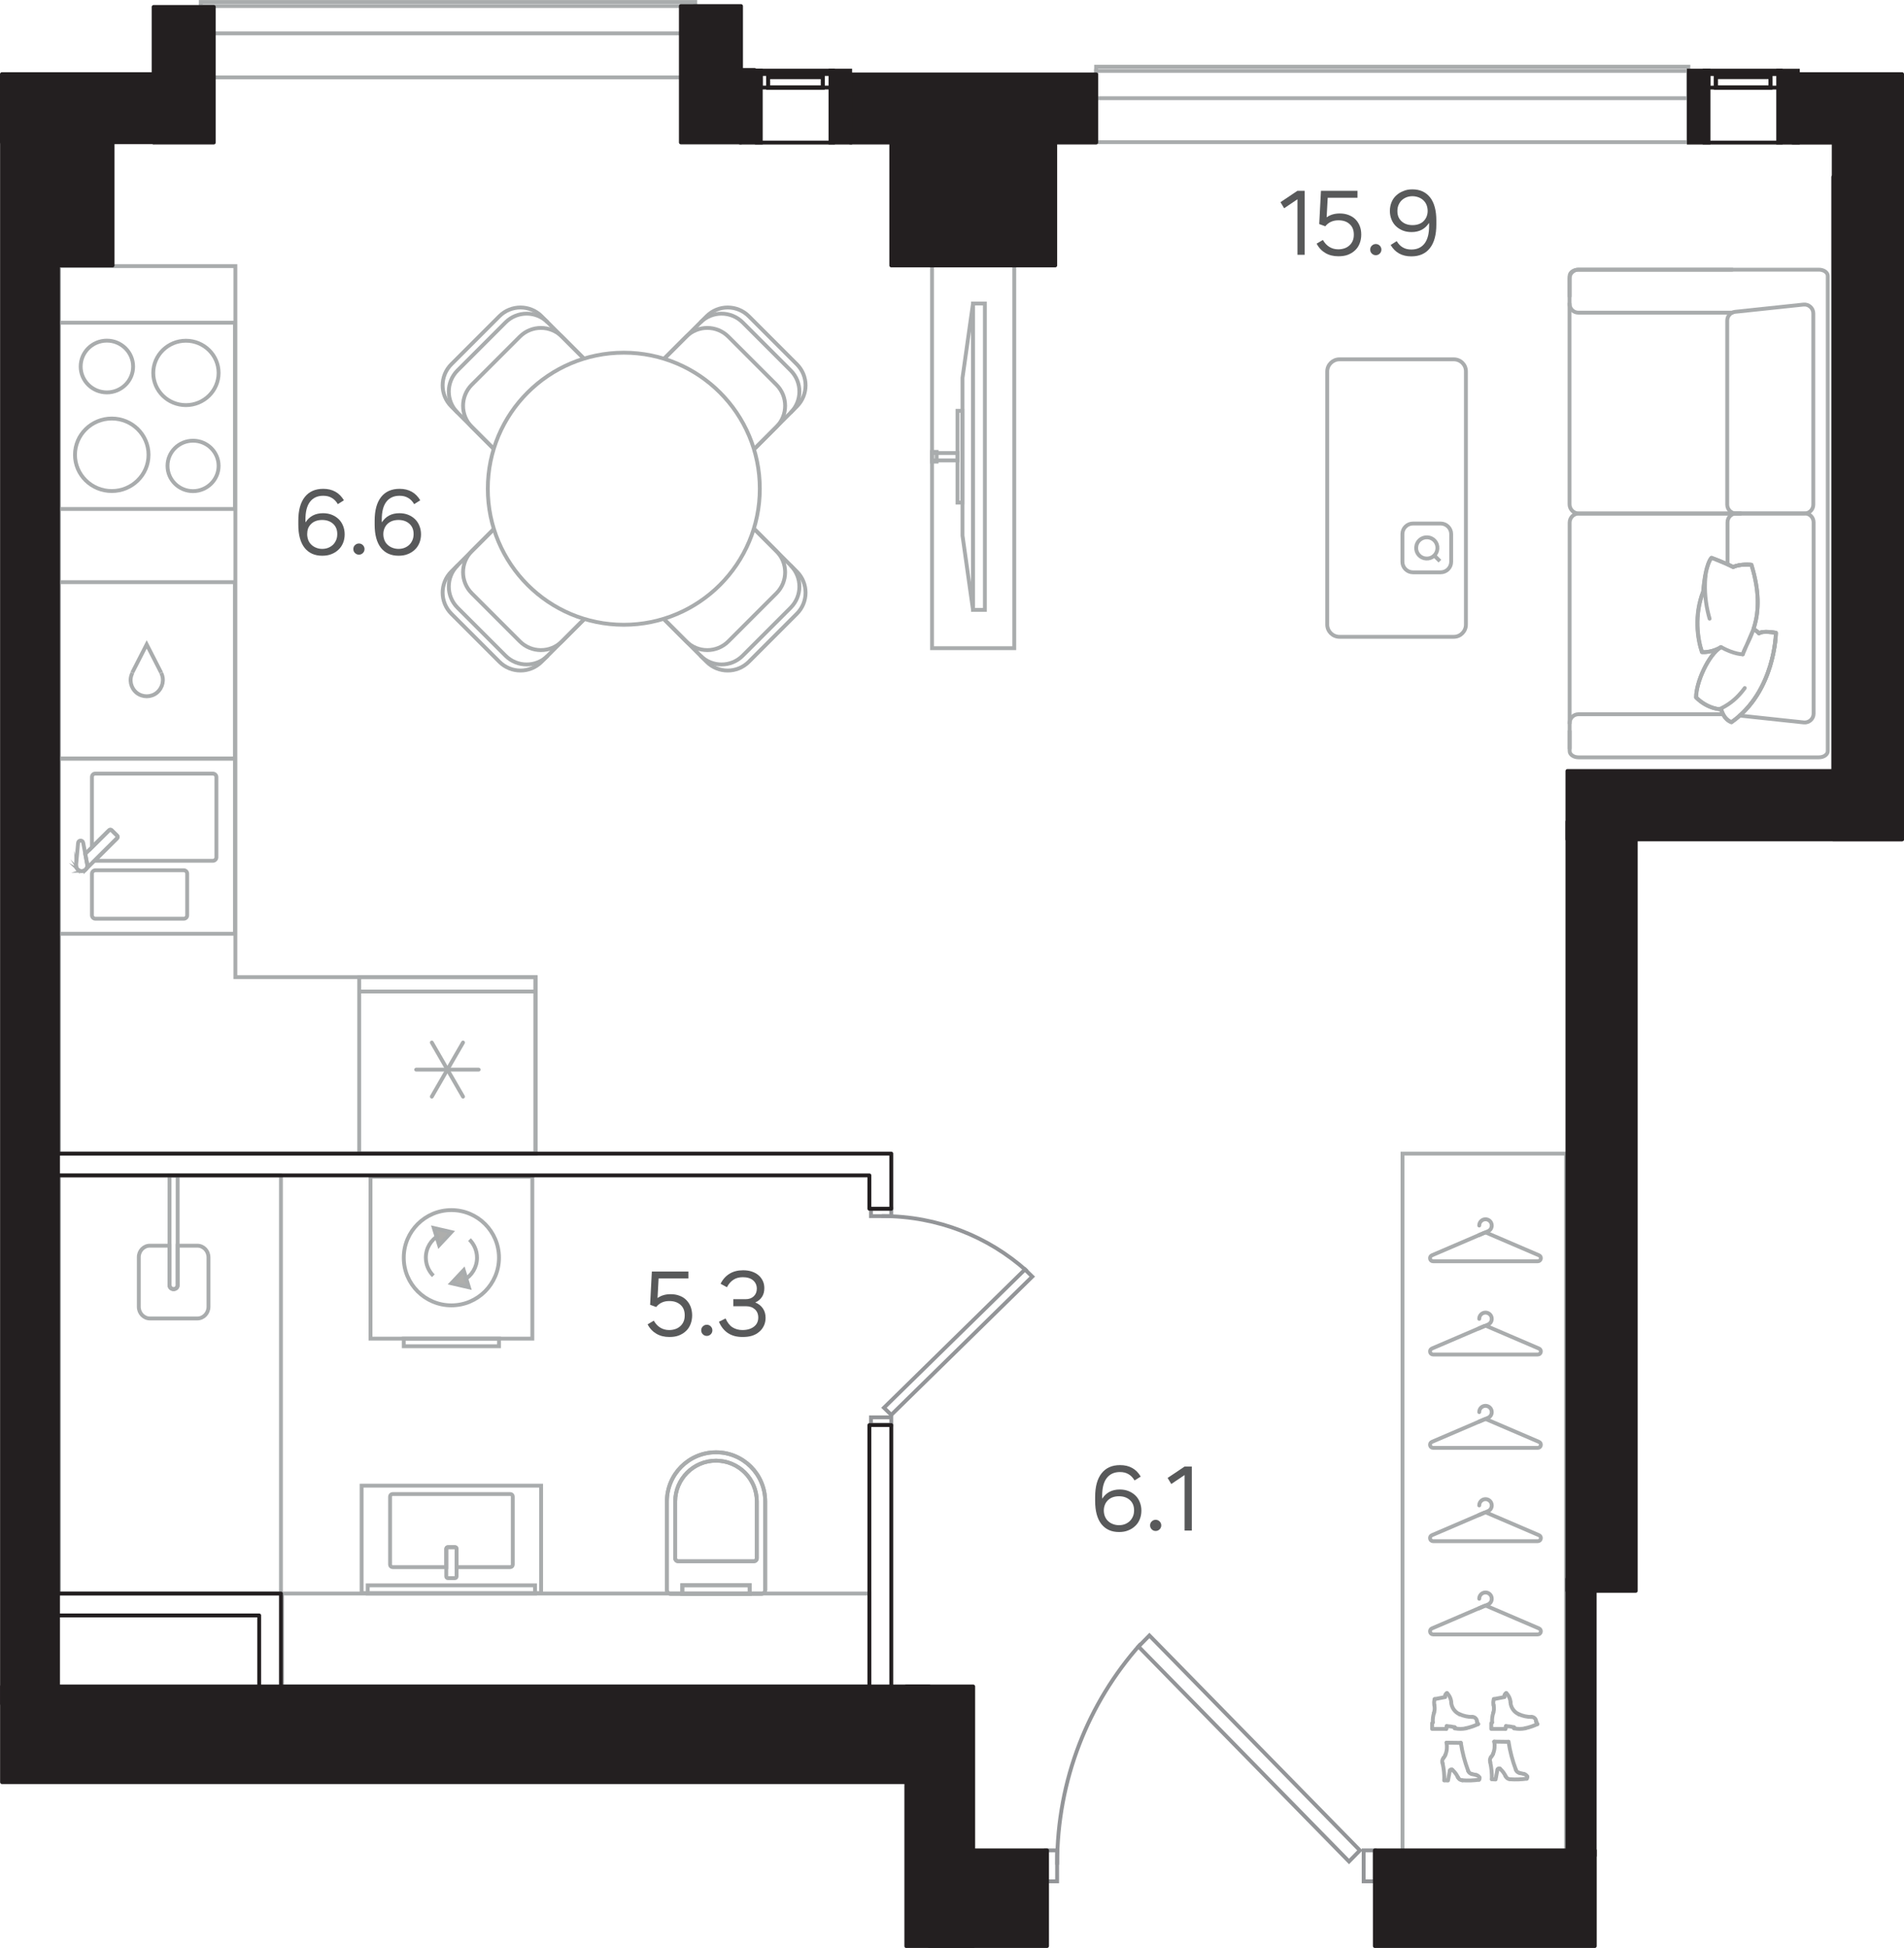 <?xml version="1.0" encoding="utf-8"?>
<!-- Generator: Adobe Illustrator 28.6.0, SVG Export Plug-In . SVG Version: 9.03 Build 54939)  -->
<svg version="1.1" xmlns="http://www.w3.org/2000/svg" xmlns:xlink="http://www.w3.org/1999/xlink" x="0px" y="0px"
	 viewBox="0 0 197.54 202.04" style="enable-background:new 0 0 197.54 202.04;" xml:space="preserve">
<g id="type-color" style="display:none;">
	<path style="display:inline;fill:#ECEBD4;" d="M50.52,165H90.2v-43.08H6.02V165h2.27v-8.22h0.57V165h40.48H50.52z M30.71,174.92
		H90.2v-8.5H28.69v8.5H30.71z"/>
	<polygon style="display:inline;fill:#ECEBD4;" points="100.97,191.92 139.38,191.92 139.38,162.16 140.51,162.16 140.51,191.92 
		162.62,191.92 162.62,119.65 92.47,119.65 92.47,145.15 111.74,145.15 111.74,146.29 92.47,146.29 92.47,160.74 95.87,160.74 
		95.87,174.92 100.97,174.92 100.97,185.9 	"/>
	<path style="display:inline;fill:#ECEBD4;" d="M75.22,33.19L75.22,33.19l0-0.14L75.22,33.19z M155.54,119.65h7.08V79.97h27.63
		V15.13h-80.78v12.4H92.47v-12.4H70.29V8.04H55.62v111.6h86.83H155.54z"/>
	<path style="display:inline;fill:#ECEBD4;" d="M48.5,33.19L48.5,33.19L48.5,33.19L48.5,33.19z M48.5,70.85L48.5,70.85L48.5,70.85
		L48.5,70.85z M6.02,119.65h49.6V8.04H22.53v7.09H11.69v12.4H6.02v76.78V119.65z"/>
	<rect x="94.03" y="132.63" style="display:inline;fill:#ECEBD4;" width="64.85" height="59"/>
	<rect x="6.02" y="103.33" style="display:inline;fill:#ECEBD4;" width="109.04" height="71.52"/>
</g>
<g id="bath">
	<g id="XMLID_00000121243081674233369860000003590198664814410375_">
		<g>
			<path style="fill:none;stroke:#A9ACAD;stroke-width:0.4;stroke-miterlimit:10;" d="M18.43,133.35v-11.43h-0.84v11.43
				c0,0.2,0.19,0.36,0.42,0.36C18.24,133.71,18.43,133.55,18.43,133.35z"/>
			
				<polygon style="fill:none;stroke:#A9ACAD;stroke-width:0.4;stroke-linecap:round;stroke-linejoin:round;stroke-miterlimit:10;" points="
				29.15,145.66 29.15,165.28 6.12,165.28 6.12,121.91 29.15,121.91 29.15,135.64 			"/>
			<path style="fill:none;stroke:#A9ACAD;stroke-width:0.4;stroke-miterlimit:10;" d="M15.55,129.2h2.04v4.07
				c0,0.24,0.19,0.44,0.42,0.44c0.23,0,0.42-0.2,0.42-0.44v-4.07h2.04c0.64,0,1.16,0.54,1.16,1.21v5.13c0,0.67-0.52,1.21-1.16,1.21
				h-4.91c-0.64,0-1.16-0.54-1.16-1.21l0-5.13C14.39,129.74,14.91,129.2,15.55,129.2z"/>
		</g>
	</g>
	<g>
		<g>
			<g>
				
					<rect x="38.15" y="164.43" style="fill:none;stroke:#A9ACAD;stroke-width:0.4;stroke-miterlimit:10;" width="17.36" height="0.85"/>
				<path style="fill:none;stroke:#A9ACAD;stroke-width:0.4;stroke-miterlimit:10;" d="M52.94,162.54h-5.57v-1.9
					c0-0.09-0.07-0.17-0.17-0.17h-0.73c-0.09,0-0.17,0.08-0.17,0.17v1.9h-5.57c-0.14,0-0.26-0.12-0.26-0.26v-7.06
					c0-0.14,0.12-0.26,0.26-0.26h12.21c0.14,0,0.26,0.11,0.26,0.26v7.06C53.2,162.42,53.08,162.54,52.94,162.54z"/>
				<path style="fill:none;stroke:#A9ACAD;stroke-width:0.4;stroke-miterlimit:10;" d="M47.2,160.47h-0.73
					c-0.09,0-0.17,0.08-0.17,0.17v2.87c0,0.1,0.08,0.17,0.17,0.17h0.73c0.1,0,0.17-0.08,0.17-0.17v-2.87
					C47.37,160.54,47.3,160.47,47.2,160.47z"/>
			</g>
		</g>
		<g>
			<g>
				
					<rect x="37.52" y="154.09" style="fill:none;stroke:#A9ACAD;stroke-width:0.4;stroke-miterlimit:10;" width="18.62" height="11.14"/>
			</g>
		</g>
	</g>
	<g>
		<g>
			<path style="fill:none;stroke:#A9ACAD;stroke-width:0.4;stroke-miterlimit:10;" d="M74.29,150.63L74.29,150.63
				c2.82,0,5.1,2.28,5.1,5.1v9.19c0,0.21-0.17,0.38-0.38,0.38l-9.44,0c-0.21,0-0.38-0.17-0.38-0.38l0-9.19
				C69.19,152.91,71.47,150.63,74.29,150.63"/>
			<path style="fill:none;stroke:#A9ACAD;stroke-width:0.4;stroke-miterlimit:10;" d="M74.29,151.5L74.29,151.5
				c2.34,0,4.23,1.89,4.23,4.23v5.89c0,0.18-0.14,0.31-0.32,0.31l-7.83,0c-0.18,0-0.32-0.14-0.32-0.31v-5.89
				C70.06,153.39,71.95,151.5,74.29,151.5"/>
			
				<rect x="70.79" y="164.42" style="fill:none;stroke:#A9ACAD;stroke-width:0.4;stroke-miterlimit:10;" width="6.99" height="0.89"/>
			<path style="fill:none;stroke:#A9ACAD;stroke-width:0.4;stroke-miterlimit:10;" d="M74.29,150.63L74.29,150.63
				c2.82,0,5.1,2.28,5.1,5.1v9.19c0,0.21-0.17,0.38-0.38,0.38l-9.44,0c-0.21,0-0.38-0.17-0.38-0.38l0-9.19
				C69.19,152.91,71.47,150.63,74.29,150.63z"/>
			<path style="fill:none;stroke:#A9ACAD;stroke-width:0.4;stroke-miterlimit:10;" d="M74.29,151.5L74.29,151.5
				c2.34,0,4.23,1.89,4.23,4.23v5.89c0,0.18-0.14,0.31-0.32,0.31l-7.83,0c-0.18,0-0.32-0.14-0.32-0.31v-5.89
				C70.06,153.39,71.95,151.5,74.29,151.5z"/>
			
				<rect x="70.79" y="164.42" style="fill:none;stroke:#A9ACAD;stroke-width:0.4;stroke-miterlimit:10;" width="6.99" height="0.89"/>
		</g>
	</g>
	<g>
		<g>
			
				<rect x="38.44" y="122.05" style="fill:none;stroke:#A9ACAD;stroke-width:0.4;stroke-miterlimit:10;" width="16.79" height="16.79"/>
			<g>
				<polygon style="fill:#AEAEAC;stroke:#A9ACAD;stroke-width:0.4;stroke-miterlimit:10;" points="48.65,133.52 46.83,133.1 
					48.11,131.74 				"/>
				<polygon style="fill:#AEAEAC;stroke:#A9ACAD;stroke-width:0.4;stroke-miterlimit:10;" points="45.01,127.37 46.83,127.79 
					45.56,129.15 				"/>
				<path style="fill:none;stroke:#A9ACAD;stroke-width:0.4;stroke-miterlimit:10;" d="M51.77,130.45c0-2.73-2.21-4.94-4.94-4.94
					c-2.72,0-4.94,2.21-4.94,4.94c0,2.73,2.21,4.94,4.94,4.94C49.56,135.39,51.77,133.17,51.77,130.45z"/>
				<path style="fill:none;stroke:#A9ACAD;stroke-width:0.4;stroke-miterlimit:10;" d="M48.14,132.76c0.81-0.46,1.35-1.32,1.35-2.31
					c0-0.73-0.3-1.4-0.78-1.88"/>
				<path style="fill:none;stroke:#A9ACAD;stroke-width:0.4;stroke-miterlimit:10;" d="M45.53,128.13
					c-0.81,0.46-1.35,1.32-1.35,2.31c0,0.73,0.3,1.4,0.78,1.88"/>
			</g>
			
				<rect x="41.89" y="138.84" style="fill:none;stroke:#A9ACAD;stroke-width:0.4;stroke-miterlimit:10;" width="9.88" height="0.79"/>
		</g>
	</g>
	
		<rect x="29.26" y="165.28" style="fill:none;stroke:#A9ACAD;stroke-width:0.4;stroke-miterlimit:10;" width="60.94" height="9.64"/>
</g>
<g id="kitchen">
	<g>
		<g>
			
				<rect x="6.08" y="33.47" style="fill:none;stroke:#A9ACAD;stroke-width:0.4;stroke-miterlimit:10;" width="18.3" height="19.32"/>
			<g>
				<path style="fill:none;stroke:#A9ACAD;stroke-width:0.4;stroke-miterlimit:10;" d="M13.81,38.02c0-1.48-1.22-2.69-2.72-2.69
					c-1.5,0-2.72,1.2-2.72,2.69c0,1.48,1.22,2.68,2.72,2.68C12.59,40.7,13.81,39.5,13.81,38.02z"/>
				<path style="fill:none;stroke:#A9ACAD;stroke-width:0.4;stroke-miterlimit:10;" d="M15.41,47.17c0-2.08-1.71-3.76-3.81-3.76
					c-2.11,0-3.82,1.69-3.82,3.76c0,2.08,1.71,3.76,3.82,3.76C13.7,50.93,15.41,49.25,15.41,47.17z"/>
				<path style="fill:none;stroke:#A9ACAD;stroke-width:0.4;stroke-miterlimit:10;" d="M22.68,48.32c0-1.44-1.19-2.61-2.65-2.61
					c-1.47,0-2.65,1.17-2.65,2.61c0,1.45,1.19,2.62,2.65,2.62C21.49,50.93,22.68,49.76,22.68,48.32z"/>
				<path style="fill:none;stroke:#A9ACAD;stroke-width:0.4;stroke-miterlimit:10;" d="M22.68,38.68c0-1.85-1.52-3.34-3.39-3.34
					c-1.87,0-3.39,1.5-3.39,3.34c0,1.85,1.52,3.34,3.39,3.34C21.16,42.02,22.68,40.52,22.68,38.68z"/>
			</g>
		</g>
	</g>
	<g>
		<g>
			
				<rect x="6.08" y="78.68" style="fill:none;stroke:#A9ACAD;stroke-width:0.4;stroke-miterlimit:10;" width="18.3" height="18.17"/>
			<path style="fill:none;stroke:#A9ACAD;stroke-width:0.4;stroke-miterlimit:10;" d="M19.42,90.62v4.31c0,0.2-0.16,0.36-0.36,0.36
				H9.91c-0.2,0-0.37-0.16-0.37-0.36v-4.31c0-0.2,0.17-0.36,0.37-0.36h9.15C19.26,90.26,19.42,90.42,19.42,90.62z"/>
			<path style="fill:none;stroke:#A9ACAD;stroke-width:0.4;stroke-miterlimit:10;" d="M9.54,80.59v7.29l1.78-1.77
				c0.07-0.07,0.19-0.07,0.26,0l0.58,0.57c0.07,0.07,0.07,0.18,0,0.26l-2.32,2.31c0.03,0.01,0.05,0.03,0.07,0.03h12.17
				c0.2,0,0.37-0.16,0.37-0.36v-8.32c0-0.2-0.16-0.36-0.37-0.36H9.91C9.7,80.22,9.54,80.39,9.54,80.59z"/>
			<g>
				<path style="fill:none;stroke:#A9ACAD;stroke-width:0.4;stroke-miterlimit:10;" d="M7.89,89.75c0,0.01,0,0.02,0,0.03L7.89,89.75
					z"/>
				<path style="fill:none;stroke:#A9ACAD;stroke-width:0.4;stroke-miterlimit:10;" d="M8.38,90.34c0.04,0.01,0.07,0.02,0.11,0.02
					C8.45,90.35,8.41,90.34,8.38,90.34z"/>
				<path style="fill:none;stroke:#A9ACAD;stroke-width:0.4;stroke-miterlimit:10;" d="M7.94,90c-0.02-0.04-0.02-0.08-0.03-0.12
					C7.91,89.92,7.92,89.97,7.94,90z"/>
				<path style="fill:none;stroke:#A9ACAD;stroke-width:0.4;stroke-miterlimit:10;" d="M8.02,90.12c0.02,0.02,0.02,0.04,0.04,0.06
					c0,0,0.01,0,0.01,0.01C8.05,90.17,8.03,90.14,8.02,90.12z"/>
				<path style="fill:none;stroke:#A9ACAD;stroke-width:0.4;stroke-miterlimit:10;" d="M8.87,90.2c0.01-0.01,0.02-0.01,0.02-0.02
					l0.01-0.01C8.89,90.18,8.87,90.19,8.87,90.2z"/>
				<path style="fill:none;stroke:#A9ACAD;stroke-width:0.4;stroke-miterlimit:10;" d="M11.32,86.11l-2.48,2.46l0.22,1.17
					c0.01,0.16-0.05,0.3-0.15,0.41l3.24-3.22c0.07-0.07,0.07-0.19,0-0.26l-0.58-0.57C11.51,86.04,11.4,86.04,11.32,86.11z"/>
				<path style="fill:none;stroke:#A9ACAD;stroke-width:0.4;stroke-miterlimit:10;" d="M8.26,90.31c-0.02-0.01-0.04-0.03-0.06-0.04
					C8.22,90.29,8.24,90.3,8.26,90.31z"/>
				<path style="fill:none;stroke:#A9ACAD;stroke-width:0.4;stroke-miterlimit:10;" d="M8.7,90.3c-0.03,0.01-0.06,0.01-0.09,0.02
					C8.65,90.32,8.68,90.32,8.7,90.3z"/>
			</g>
			<path style="fill:none;stroke:#A9ACAD;stroke-width:0.4;stroke-miterlimit:10;" d="M8.1,87.43c0.03-0.31,0.47-0.33,0.53-0.02
				l0.44,2.33c0.02,0.33-0.24,0.6-0.56,0.61c-0.32,0.02-0.6-0.23-0.62-0.56L8.1,87.43z"/>
		</g>
	</g>
	<g>
		<g>
			
				<rect x="37.27" y="101.35" style="fill:none;stroke:#A9ACAD;stroke-width:0.4;stroke-miterlimit:10;" width="18.29" height="18.29"/>
			<line style="fill:none;stroke:#A9ACAD;stroke-width:0.4;stroke-miterlimit:10;" x1="55.56" y1="102.84" x2="37.27" y2="102.84"/>
			
				<line style="fill:none;stroke:#A9ACAD;stroke-width:0.4;stroke-linecap:round;stroke-linejoin:round;stroke-miterlimit:10;" x1="49.66" y1="110.94" x2="43.18" y2="110.94"/>
			
				<line style="fill:none;stroke:#A9ACAD;stroke-width:0.4;stroke-linecap:round;stroke-linejoin:round;stroke-miterlimit:10;" x1="48.04" y1="113.74" x2="44.8" y2="108.13"/>
			
				<line style="fill:none;stroke:#A9ACAD;stroke-width:0.4;stroke-linecap:round;stroke-linejoin:round;stroke-miterlimit:10;" x1="48.04" y1="108.13" x2="44.8" y2="113.74"/>
		</g>
	</g>
	<polygon style="fill:none;stroke:#A9ACAD;stroke-width:0.4;stroke-miterlimit:10;" points="55.56,119.65 55.56,101.35 
		24.42,101.35 24.42,27.6 6.12,27.6 6.12,101.35 6.12,105.64 6.12,119.65 	"/>
	<g id="XMLID_00000113316057794197397450000000094748122422141086_">
		<g>
			
				<rect x="6.08" y="60.38" style="fill:none;stroke:#A9ACAD;stroke-width:0.4;stroke-miterlimit:10;" width="18.29" height="18.3"/>
			<g>
				<path style="fill:none;stroke:#A9ACAD;stroke-width:0.4;stroke-miterlimit:10;" d="M16.72,69.79c0.36,0.7,0.16,1.55-0.45,2.06
					c-0.61,0.49-1.48,0.49-2.1,0c-0.61-0.51-0.8-1.36-0.43-2.06"/>
				<polyline style="fill:none;stroke:#A9ACAD;stroke-width:0.4;stroke-miterlimit:10;" points="16.72,69.77 15.22,66.84 
					13.72,69.77 				"/>
			</g>
		</g>
	</g>
</g>
<g id="furniture">
	<g>
		<g>
			<path style="fill:none;stroke:#A9ACAD;stroke-width:0.4;stroke-linecap:round;stroke-linejoin:round;stroke-miterlimit:10;" d="
				M162.85,30.73v-2.11c0-0.36,0.41-0.65,0.92-0.65h24.94c0.51,0,0.92,0.29,0.92,0.65l0,49.28c0,0.36-0.41,0.65-0.92,0.65h-24.94
				c-0.51,0-0.92-0.29-0.92-0.65v-2.06"/>
			<path style="fill:none;stroke:#A9ACAD;stroke-width:0.4;stroke-linecap:round;stroke-linejoin:round;stroke-miterlimit:10;" d="
				M162.84,31.51V52.3c0,0.53,0.43,0.96,0.96,0.96h16.78"/>
			<path style="fill:none;stroke:#A9ACAD;stroke-width:0.4;stroke-linecap:round;stroke-linejoin:round;stroke-miterlimit:10;" d="
				M162.85,75V54.21c0-0.53,0.43-0.95,0.96-0.95h16.78"/>
			<path style="fill:none;stroke:#A9ACAD;stroke-width:0.4;stroke-linecap:round;stroke-linejoin:round;stroke-miterlimit:10;" d="
				M179.72,32.43h-15.96c-0.51,0-0.92-0.41-0.92-0.92v-2.62c0-0.51,0.41-0.92,0.92-0.92h15.96"/>
			<path style="fill:none;stroke:#A9ACAD;stroke-width:0.4;stroke-linecap:round;stroke-linejoin:round;stroke-miterlimit:10;" d="
				M179.2,52.34V33.25c0-0.47,0.36-0.87,0.82-0.91l7.09-0.75c0.54-0.06,1.02,0.37,1.02,0.91v19.84c0,0.51-0.41,0.92-0.92,0.92h-7.09
				C179.61,53.26,179.2,52.84,179.2,52.34z"/>
			<path style="fill:none;stroke:#A9ACAD;stroke-width:0.4;stroke-linecap:round;stroke-linejoin:round;stroke-miterlimit:10;" d="
				M179.82,58.81c0.74-0.36,1.89-0.23,1.89-0.23c0.97,3.12,0.7,5.2,0.21,6.67c0,0,0.02,0.01,0.05,0.03
				c0.11,0.06,0.35,0.21,0.52,0.41c0.09-0.08,0.24-0.12,0.43-0.14c0.54-0.06,1.33,0.08,1.33,0.08s0,0.02,0,0.07
				c0,0.09-0.01,0.27-0.03,0.51c-0.1,1.11-0.49,3.61-1.94,5.9c-0.47,0.74-1.06,1.46-1.78,2.11l6.64,0.71
				c0.54,0.06,1.02-0.37,1.02-0.91V54.17c0-0.51-0.41-0.92-0.92-0.92h-7.09c-0.51,0-0.92,0.41-0.92,0.92v4.35
				C179.42,58.61,179.62,58.71,179.82,58.81z"/>
			<g>
				<g>
					
						<path style="fill:none;stroke:#A9ACAD;stroke-width:0.4;stroke-linecap:round;stroke-linejoin:round;stroke-miterlimit:10;" d="
						M179.82,58.81c0.74-0.36,1.89-0.23,1.89-0.23c1.75,5.65-0.53,7.91-0.9,9.29l1.11-2.61c0,0,0.35,0.17,0.57,0.44
						c0.36-0.32,1.75-0.06,1.75-0.06s-0.07,6.09-4.61,9.27c-0.86-0.33-1.06-1.33-1.06-1.33s-1.38,0-2.61-1.24
						c0-1.56,1.27-4.41,2.57-5.21c0,0-0.89,0.58-1.96,0.51c-0.46-1.35-0.83-3.83,0.13-6.29c0.25-3,0.86-3.49,0.86-3.49
						S178.8,58.3,179.82,58.81z"/>
					
						<path style="fill:none;stroke:#A9ACAD;stroke-width:0.4;stroke-linecap:round;stroke-linejoin:round;stroke-miterlimit:10;" d="
						M180.82,67.86c0,0-0.87,0.03-2.28-0.75"/>
					
						<path style="fill:none;stroke:#A9ACAD;stroke-width:0.4;stroke-linecap:round;stroke-linejoin:round;stroke-miterlimit:10;" d="
						M181.71,58.58c0,0-1.16-0.12-1.89,0.23c-1.02-0.51-2.24-0.96-2.24-0.96s-0.61,0.49-0.86,3.49c-0.96,2.46-0.59,4.95-0.13,6.29
						c1.07,0.07,1.96-0.51,1.96-0.51c-1.3,0.79-2.58,3.65-2.57,5.21c1.23,1.24,2.61,1.24,2.61,1.24s0.2,1,1.06,1.33
						c4.54-3.17,4.61-9.27,4.61-9.27s-1.39-0.26-1.75,0.06c-0.22-0.27-0.57-0.44-0.57-0.44"/>
				</g>
				<path style="fill:none;stroke:#A9ACAD;stroke-width:0.4;stroke-linecap:round;stroke-linejoin:round;stroke-miterlimit:10;" d="
					M177.37,64.17c-0.3-1.03-0.53-2.32-0.47-3.79c0.01-0.31,0.04-0.61,0.07-0.9"/>
				<path style="fill:none;stroke:#A9ACAD;stroke-width:0.4;stroke-linecap:round;stroke-linejoin:round;stroke-miterlimit:10;" d="
					M181.02,71.36c-0.49,0.67-1.15,1.38-2.06,1.9c-0.19,0.11-0.38,0.21-0.57,0.29"/>
			</g>
			<path style="fill:none;stroke:#A9ACAD;stroke-width:0.4;stroke-linecap:round;stroke-linejoin:round;stroke-miterlimit:10;" d="
				M178.77,74.08h-15c-0.51,0-0.92,0.41-0.92,0.92v2.62"/>
		</g>
	</g>
	<g>
		<g>
			<path style="fill:none;stroke:#A9ACAD;stroke-width:0.4;stroke-miterlimit:10;" d="M82.03,58.65c1.21,1.21,1.21,3.17,0,4.38
				l-4.98,4.98c-1.21,1.21-3.17,1.21-4.38,0"/>
			<path style="fill:none;stroke:#A9ACAD;stroke-width:0.4;stroke-miterlimit:10;" d="M68.94,64.27l2.25,2.25
				c1.21,1.21,3.17,1.21,4.38,0l4.98-4.98c1.21-1.21,1.21-3.17,0-4.38l-2.25-2.25"/>
			<path style="fill:none;stroke:#A9ACAD;stroke-width:0.4;stroke-miterlimit:10;" d="M68.94,64.27l4.37,4.37
				c1.21,1.21,3.17,1.21,4.38,0l4.98-4.98c1.21-1.21,1.21-3.17,0-4.38l-4.37-4.37"/>
		</g>
		<g>
			<path style="fill:none;stroke:#A9ACAD;stroke-width:0.4;stroke-miterlimit:10;" d="M47.47,42.8c-1.21-1.21-1.21-3.17,0-4.38
				l4.98-4.98c1.21-1.21,3.17-1.21,4.38,0"/>
			<path style="fill:none;stroke:#A9ACAD;stroke-width:0.4;stroke-miterlimit:10;" d="M60.56,37.17l-2.25-2.25
				c-1.21-1.21-3.17-1.21-4.38,0l-4.98,4.98c-1.21,1.21-1.21,3.17,0,4.38l2.25,2.25"/>
			<path style="fill:none;stroke:#A9ACAD;stroke-width:0.4;stroke-miterlimit:10;" d="M60.56,37.17l-4.37-4.37
				c-1.21-1.21-3.17-1.21-4.38,0l-4.98,4.98c-1.21,1.21-1.21,3.17,0,4.38l4.37,4.37"/>
		</g>
		<g>
			<path style="fill:none;stroke:#A9ACAD;stroke-width:0.4;stroke-miterlimit:10;" d="M56.83,68.01c-1.21,1.21-3.17,1.21-4.38,0
				l-4.98-4.98c-1.21-1.21-1.21-3.17,0-4.38"/>
			<path style="fill:none;stroke:#A9ACAD;stroke-width:0.4;stroke-miterlimit:10;" d="M51.2,54.91l-2.25,2.25
				c-1.21,1.21-1.21,3.17,0,4.38l4.98,4.98c1.21,1.21,3.17,1.21,4.38,0l2.25-2.25"/>
			<path style="fill:none;stroke:#A9ACAD;stroke-width:0.4;stroke-miterlimit:10;" d="M51.2,54.91l-4.37,4.37
				c-1.21,1.21-1.21,3.17,0,4.38l4.98,4.98c1.21,1.21,3.17,1.21,4.38,0l4.37-4.37"/>
		</g>
		<g>
			<path style="fill:none;stroke:#A9ACAD;stroke-width:0.4;stroke-miterlimit:10;" d="M72.67,33.44c1.21-1.21,3.17-1.21,4.38,0
				l4.98,4.98c1.21,1.21,1.21,3.17,0,4.38"/>
			<path style="fill:none;stroke:#A9ACAD;stroke-width:0.4;stroke-miterlimit:10;" d="M78.3,46.53l2.25-2.25
				c1.21-1.21,1.21-3.17,0-4.38l-4.98-4.98c-1.21-1.21-3.17-1.21-4.38,0l-2.25,2.25"/>
			<path style="fill:none;stroke:#A9ACAD;stroke-width:0.4;stroke-miterlimit:10;" d="M78.3,46.53l4.37-4.37
				c1.21-1.21,1.21-3.17,0-4.38l-4.98-4.98c-1.21-1.21-3.17-1.21-4.38,0l-4.37,4.37"/>
		</g>
		<circle style="fill:none;stroke:#A9ACAD;stroke-width:0.4;stroke-miterlimit:10;" cx="64.72" cy="50.69" r="14.11"/>
	</g>
	<g>
		<g>
			<g>
				<g>
					
						<path style="fill:none;stroke:#A9ACAD;stroke-width:0.4;stroke-linecap:round;stroke-linejoin:round;stroke-miterlimit:10;" d="
						M151.26,184.34c-0.14-0.3-0.34-0.57-0.59-0.78"/>
					
						<path style="fill:none;stroke:#A9ACAD;stroke-width:0.4;stroke-linecap:round;stroke-linejoin:round;stroke-miterlimit:10;" d="
						M150.68,183.56c-0.04-0.04-0.1-0.05-0.16-0.03c-0.05,0.02-0.09,0.06-0.1,0.12"/>
					
						<polyline style="fill:none;stroke:#A9ACAD;stroke-width:0.4;stroke-linecap:round;stroke-linejoin:round;stroke-miterlimit:10;" points="
						149.84,184.65 150.23,184.67 150.42,183.65 					"/>
					
						<path style="fill:none;stroke:#A9ACAD;stroke-width:0.4;stroke-linecap:round;stroke-linejoin:round;stroke-miterlimit:10;" d="
						M149.84,184.65c0.02-0.59-0.04-1.18-0.17-1.76"/>
					
						<path style="fill:none;stroke:#A9ACAD;stroke-width:0.4;stroke-linecap:round;stroke-linejoin:round;stroke-miterlimit:10;" d="
						M149.77,182.32c-0.14,0.16-0.18,0.38-0.1,0.57"/>
					
						<path style="fill:none;stroke:#A9ACAD;stroke-width:0.4;stroke-linecap:round;stroke-linejoin:round;stroke-miterlimit:10;" d="
						M149.77,182.32c0.08-0.08,0.14-0.18,0.18-0.29"/>
					
						<path style="fill:none;stroke:#A9ACAD;stroke-width:0.4;stroke-linecap:round;stroke-linejoin:round;stroke-miterlimit:10;" d="
						M149.95,182.03c0.17-0.41,0.21-0.85,0.13-1.28"/>
					
						<line style="fill:none;stroke:#A9ACAD;stroke-width:0.4;stroke-linecap:round;stroke-linejoin:round;stroke-miterlimit:10;" x1="151.56" y1="180.77" x2="150.07" y2="180.75"/>
					
						<path style="fill:none;stroke:#A9ACAD;stroke-width:0.4;stroke-linecap:round;stroke-linejoin:round;stroke-miterlimit:10;" d="
						M151.56,180.76c0.15,0.99,0.41,1.97,0.76,2.9"/>
					
						<path style="fill:none;stroke:#A9ACAD;stroke-width:0.4;stroke-linecap:round;stroke-linejoin:round;stroke-miterlimit:10;" d="
						M152.32,183.67c0.06,0.17,0.21,0.29,0.38,0.33"/>
					
						<line style="fill:none;stroke:#A9ACAD;stroke-width:0.4;stroke-linecap:round;stroke-linejoin:round;stroke-miterlimit:10;" x1="153.14" y1="184.1" x2="152.7" y2="184"/>
					
						<path style="fill:none;stroke:#A9ACAD;stroke-width:0.4;stroke-linecap:round;stroke-linejoin:round;stroke-miterlimit:10;" d="
						M153.5,184.37c-0.07-0.14-0.2-0.24-0.35-0.27"/>
					
						<path style="fill:none;stroke:#A9ACAD;stroke-width:0.4;stroke-linecap:round;stroke-linejoin:round;stroke-miterlimit:10;" d="
						M153.45,184.59c0.05-0.06,0.07-0.15,0.05-0.23"/>
					
						<path style="fill:none;stroke:#A9ACAD;stroke-width:0.4;stroke-linecap:round;stroke-linejoin:round;stroke-miterlimit:10;" d="
						M151.72,184.65c0.58,0.04,1.16,0.02,1.73-0.06"/>
					
						<path style="fill:none;stroke:#A9ACAD;stroke-width:0.4;stroke-linecap:round;stroke-linejoin:round;stroke-miterlimit:10;" d="
						M151.26,184.34c0.08,0.18,0.26,0.3,0.46,0.31"/>
				</g>
				<g>
					
						<path style="fill:none;stroke:#A9ACAD;stroke-width:0.4;stroke-linecap:round;stroke-linejoin:round;stroke-miterlimit:10;" d="
						M156.21,184.23c-0.14-0.3-0.34-0.57-0.59-0.78"/>
					
						<path style="fill:none;stroke:#A9ACAD;stroke-width:0.4;stroke-linecap:round;stroke-linejoin:round;stroke-miterlimit:10;" d="
						M155.63,183.45c-0.04-0.04-0.1-0.05-0.16-0.03c-0.05,0.02-0.09,0.06-0.1,0.12"/>
					
						<polyline style="fill:none;stroke:#A9ACAD;stroke-width:0.4;stroke-linecap:round;stroke-linejoin:round;stroke-miterlimit:10;" points="
						154.79,184.54 155.17,184.56 155.36,183.54 					"/>
					
						<path style="fill:none;stroke:#A9ACAD;stroke-width:0.4;stroke-linecap:round;stroke-linejoin:round;stroke-miterlimit:10;" d="
						M154.78,184.54c0.02-0.59-0.04-1.18-0.17-1.76"/>
					
						<path style="fill:none;stroke:#A9ACAD;stroke-width:0.4;stroke-linecap:round;stroke-linejoin:round;stroke-miterlimit:10;" d="
						M154.72,182.2c-0.14,0.16-0.18,0.38-0.1,0.57"/>
					
						<path style="fill:none;stroke:#A9ACAD;stroke-width:0.4;stroke-linecap:round;stroke-linejoin:round;stroke-miterlimit:10;" d="
						M154.72,182.21c0.08-0.08,0.14-0.18,0.18-0.29"/>
					
						<path style="fill:none;stroke:#A9ACAD;stroke-width:0.4;stroke-linecap:round;stroke-linejoin:round;stroke-miterlimit:10;" d="
						M154.9,181.92c0.17-0.41,0.21-0.85,0.13-1.28"/>
					
						<line style="fill:none;stroke:#A9ACAD;stroke-width:0.4;stroke-linecap:round;stroke-linejoin:round;stroke-miterlimit:10;" x1="156.5" y1="180.66" x2="155.02" y2="180.64"/>
					
						<path style="fill:none;stroke:#A9ACAD;stroke-width:0.4;stroke-linecap:round;stroke-linejoin:round;stroke-miterlimit:10;" d="
						M156.51,180.65c0.15,0.99,0.41,1.97,0.76,2.9"/>
					
						<path style="fill:none;stroke:#A9ACAD;stroke-width:0.4;stroke-linecap:round;stroke-linejoin:round;stroke-miterlimit:10;" d="
						M157.27,183.56c0.06,0.17,0.21,0.29,0.38,0.33"/>
					
						<line style="fill:none;stroke:#A9ACAD;stroke-width:0.4;stroke-linecap:round;stroke-linejoin:round;stroke-miterlimit:10;" x1="158.09" y1="183.99" x2="157.65" y2="183.89"/>
					
						<path style="fill:none;stroke:#A9ACAD;stroke-width:0.4;stroke-linecap:round;stroke-linejoin:round;stroke-miterlimit:10;" d="
						M158.45,184.26c-0.07-0.14-0.2-0.24-0.35-0.27"/>
					
						<path style="fill:none;stroke:#A9ACAD;stroke-width:0.4;stroke-linecap:round;stroke-linejoin:round;stroke-miterlimit:10;" d="
						M158.4,184.48c0.05-0.06,0.07-0.15,0.05-0.23"/>
					
						<path style="fill:none;stroke:#A9ACAD;stroke-width:0.4;stroke-linecap:round;stroke-linejoin:round;stroke-miterlimit:10;" d="
						M156.67,184.54c0.58,0.04,1.16,0.02,1.73-0.06"/>
					
						<path style="fill:none;stroke:#A9ACAD;stroke-width:0.4;stroke-linecap:round;stroke-linejoin:round;stroke-miterlimit:10;" d="
						M156.21,184.23c0.08,0.18,0.26,0.3,0.46,0.31"/>
				</g>
			</g>
		</g>
		<g>
			<g>
				<g>
					
						<path style="fill:none;stroke:#A9ACAD;stroke-width:0.4;stroke-linecap:round;stroke-linejoin:round;stroke-miterlimit:10;" d="
						M150.94,179.26c0.38,0.08,0.78,0.08,1.16,0"/>
					
						<line style="fill:none;stroke:#A9ACAD;stroke-width:0.4;stroke-linecap:round;stroke-linejoin:round;stroke-miterlimit:10;" x1="150.93" y1="179.15" x2="150.93" y2="179.26"/>
					
						<path style="fill:none;stroke:#A9ACAD;stroke-width:0.4;stroke-linecap:round;stroke-linejoin:round;stroke-miterlimit:10;" d="
						M150.94,179.15c-0.28-0.07-0.56-0.11-0.84-0.12"/>
					
						<path style="fill:none;stroke:#A9ACAD;stroke-width:0.4;stroke-linecap:round;stroke-linejoin:round;stroke-miterlimit:10;" d="
						M150.09,179.03c-0.01,0.1-0.03,0.2-0.04,0.29"/>
					
						<polyline style="fill:none;stroke:#A9ACAD;stroke-width:0.4;stroke-linecap:round;stroke-linejoin:round;stroke-miterlimit:10;" points="
						148.65,178.66 148.58,178.73 148.58,179.32 150.05,179.32 					"/>
					
						<path style="fill:none;stroke:#A9ACAD;stroke-width:0.4;stroke-linecap:round;stroke-linejoin:round;stroke-miterlimit:10;" d="
						M148.78,177.64c-0.1,0.33-0.15,0.67-0.12,1.01"/>
					
						<path style="fill:none;stroke:#A9ACAD;stroke-width:0.4;stroke-linecap:round;stroke-linejoin:round;stroke-miterlimit:10;" d="
						M148.78,177.64c0.08-0.25,0.09-0.52,0.03-0.78"/>
					
						<path style="fill:none;stroke:#A9ACAD;stroke-width:0.4;stroke-linecap:round;stroke-linejoin:round;stroke-miterlimit:10;" d="
						M148.85,176.22c-0.07,0.21-0.08,0.43-0.03,0.64"/>
					
						<line style="fill:none;stroke:#A9ACAD;stroke-width:0.4;stroke-linecap:round;stroke-linejoin:round;stroke-miterlimit:10;" x1="149.93" y1="176.02" x2="148.84" y2="176.23"/>
					
						<path style="fill:none;stroke:#A9ACAD;stroke-width:0.4;stroke-linecap:round;stroke-linejoin:round;stroke-miterlimit:10;" d="
						M150.12,175.6c-0.15,0.08-0.23,0.25-0.19,0.41"/>
					
						<path style="fill:none;stroke:#A9ACAD;stroke-width:0.4;stroke-linecap:round;stroke-linejoin:round;stroke-miterlimit:10;" d="
						M150.57,176.56c-0.03-0.36-0.19-0.71-0.45-0.96"/>
					
						<path style="fill:none;stroke:#A9ACAD;stroke-width:0.4;stroke-linecap:round;stroke-linejoin:round;stroke-miterlimit:10;" d="
						M150.56,176.56c0.04,0.54,0.37,1.02,0.87,1.24"/>
					
						<path style="fill:none;stroke:#A9ACAD;stroke-width:0.4;stroke-linecap:round;stroke-linejoin:round;stroke-miterlimit:10;" d="
						M151.44,177.8c0.41,0.18,0.85,0.28,1.3,0.28"/>
					
						<path style="fill:none;stroke:#A9ACAD;stroke-width:0.4;stroke-linecap:round;stroke-linejoin:round;stroke-miterlimit:10;" d="
						M153.24,178.57c0-0.27-0.22-0.5-0.5-0.5"/>
					
						<line style="fill:none;stroke:#A9ACAD;stroke-width:0.4;stroke-linecap:round;stroke-linejoin:round;stroke-miterlimit:10;" x1="153.36" y1="178.82" x2="153.23" y2="178.57"/>
					
						<path style="fill:none;stroke:#A9ACAD;stroke-width:0.4;stroke-linecap:round;stroke-linejoin:round;stroke-miterlimit:10;" d="
						M152.1,179.25c0.43-0.09,0.86-0.24,1.26-0.43"/>
				</g>
				<g>
					
						<path style="fill:none;stroke:#A9ACAD;stroke-width:0.4;stroke-linecap:round;stroke-linejoin:round;stroke-miterlimit:10;" d="
						M157.09,179.26c0.38,0.08,0.78,0.08,1.16,0"/>
					
						<line style="fill:none;stroke:#A9ACAD;stroke-width:0.4;stroke-linecap:round;stroke-linejoin:round;stroke-miterlimit:10;" x1="157.08" y1="179.15" x2="157.08" y2="179.26"/>
					
						<path style="fill:none;stroke:#A9ACAD;stroke-width:0.4;stroke-linecap:round;stroke-linejoin:round;stroke-miterlimit:10;" d="
						M157.08,179.15c-0.28-0.07-0.56-0.11-0.84-0.12"/>
					
						<path style="fill:none;stroke:#A9ACAD;stroke-width:0.4;stroke-linecap:round;stroke-linejoin:round;stroke-miterlimit:10;" d="
						M156.24,179.03c-0.01,0.1-0.03,0.2-0.04,0.29"/>
					
						<polyline style="fill:none;stroke:#A9ACAD;stroke-width:0.4;stroke-linecap:round;stroke-linejoin:round;stroke-miterlimit:10;" points="
						154.8,178.66 154.72,178.73 154.72,179.32 156.19,179.32 					"/>
					
						<path style="fill:none;stroke:#A9ACAD;stroke-width:0.4;stroke-linecap:round;stroke-linejoin:round;stroke-miterlimit:10;" d="
						M154.93,177.64c-0.1,0.33-0.15,0.67-0.12,1.01"/>
					
						<path style="fill:none;stroke:#A9ACAD;stroke-width:0.4;stroke-linecap:round;stroke-linejoin:round;stroke-miterlimit:10;" d="
						M154.93,177.64c0.08-0.25,0.09-0.52,0.03-0.78"/>
					
						<path style="fill:none;stroke:#A9ACAD;stroke-width:0.4;stroke-linecap:round;stroke-linejoin:round;stroke-miterlimit:10;" d="
						M154.99,176.22c-0.07,0.21-0.08,0.43-0.03,0.64"/>
					
						<line style="fill:none;stroke:#A9ACAD;stroke-width:0.4;stroke-linecap:round;stroke-linejoin:round;stroke-miterlimit:10;" x1="156.07" y1="176.02" x2="154.98" y2="176.23"/>
					
						<path style="fill:none;stroke:#A9ACAD;stroke-width:0.4;stroke-linecap:round;stroke-linejoin:round;stroke-miterlimit:10;" d="
						M156.27,175.6c-0.15,0.08-0.23,0.25-0.19,0.41"/>
					
						<path style="fill:none;stroke:#A9ACAD;stroke-width:0.4;stroke-linecap:round;stroke-linejoin:round;stroke-miterlimit:10;" d="
						M156.72,176.56c-0.03-0.36-0.19-0.71-0.45-0.96"/>
					
						<path style="fill:none;stroke:#A9ACAD;stroke-width:0.4;stroke-linecap:round;stroke-linejoin:round;stroke-miterlimit:10;" d="
						M156.71,176.56c0.04,0.54,0.37,1.02,0.87,1.24"/>
					
						<path style="fill:none;stroke:#A9ACAD;stroke-width:0.4;stroke-linecap:round;stroke-linejoin:round;stroke-miterlimit:10;" d="
						M157.58,177.8c0.41,0.18,0.85,0.28,1.3,0.28"/>
					
						<path style="fill:none;stroke:#A9ACAD;stroke-width:0.4;stroke-linecap:round;stroke-linejoin:round;stroke-miterlimit:10;" d="
						M159.38,178.57c0-0.27-0.22-0.5-0.5-0.5"/>
					
						<line style="fill:none;stroke:#A9ACAD;stroke-width:0.4;stroke-linecap:round;stroke-linejoin:round;stroke-miterlimit:10;" x1="159.5" y1="178.82" x2="159.37" y2="178.57"/>
					
						<path style="fill:none;stroke:#A9ACAD;stroke-width:0.4;stroke-linecap:round;stroke-linejoin:round;stroke-miterlimit:10;" d="
						M158.25,179.25c0.43-0.09,0.86-0.24,1.26-0.43"/>
				</g>
			</g>
		</g>
	</g>
	<g>
		
			<rect x="145.51" y="119.65" style="fill:none;stroke:#A9ACAD;stroke-width:0.4;stroke-miterlimit:10;" width="16.97" height="72.32"/>
	</g>
	<g>
		<path style="fill:none;stroke:#A9ACAD;stroke-width:0.4;stroke-linecap:round;stroke-linejoin:round;stroke-miterlimit:10;" d="
			M159.54,169.52h-10.85c-0.35,0-0.45-0.48-0.13-0.62l5.43-2.33c0.08-0.03,0.17-0.03,0.25,0l5.43,2.33
			C159.99,169.04,159.89,169.52,159.54,169.52z"/>
		<path style="fill:none;stroke:#A9ACAD;stroke-width:0.4;stroke-linecap:round;stroke-linejoin:round;stroke-miterlimit:10;" d="
			M153.43,166.82l0.96-0.41v0c0.23-0.1,0.38-0.33,0.38-0.59c0-0.36-0.29-0.65-0.65-0.65c-0.36,0-0.65,0.29-0.65,0.65"/>
	</g>
	<g>
		<path style="fill:none;stroke:#A9ACAD;stroke-width:0.4;stroke-linecap:round;stroke-linejoin:round;stroke-miterlimit:10;" d="
			M159.54,159.85h-10.85c-0.35,0-0.45-0.48-0.13-0.62l5.43-2.33c0.08-0.03,0.17-0.03,0.25,0l5.43,2.33
			C159.99,159.37,159.89,159.85,159.54,159.85z"/>
		<path style="fill:none;stroke:#A9ACAD;stroke-width:0.4;stroke-linecap:round;stroke-linejoin:round;stroke-miterlimit:10;" d="
			M153.43,157.14l0.96-0.41v0c0.23-0.1,0.38-0.33,0.38-0.59c0-0.36-0.29-0.65-0.65-0.65c-0.36,0-0.65,0.29-0.65,0.65"/>
	</g>
	<g>
		<path style="fill:none;stroke:#A9ACAD;stroke-width:0.4;stroke-linecap:round;stroke-linejoin:round;stroke-miterlimit:10;" d="
			M159.54,150.17h-10.85c-0.35,0-0.45-0.48-0.13-0.62l5.43-2.33c0.08-0.03,0.17-0.03,0.25,0l5.43,2.33
			C159.99,149.69,159.89,150.17,159.54,150.17z"/>
		<path style="fill:none;stroke:#A9ACAD;stroke-width:0.4;stroke-linecap:round;stroke-linejoin:round;stroke-miterlimit:10;" d="
			M153.43,147.46l0.96-0.41v0c0.23-0.1,0.38-0.33,0.38-0.59c0-0.36-0.29-0.65-0.65-0.65c-0.36,0-0.65,0.29-0.65,0.65"/>
	</g>
	<g>
		<path style="fill:none;stroke:#A9ACAD;stroke-width:0.4;stroke-linecap:round;stroke-linejoin:round;stroke-miterlimit:10;" d="
			M159.54,140.49h-10.85c-0.35,0-0.45-0.48-0.13-0.62l5.43-2.33c0.08-0.03,0.17-0.03,0.25,0l5.43,2.33
			C159.99,140.01,159.89,140.49,159.54,140.49z"/>
		<path style="fill:none;stroke:#A9ACAD;stroke-width:0.4;stroke-linecap:round;stroke-linejoin:round;stroke-miterlimit:10;" d="
			M153.43,137.79l0.96-0.41v0c0.23-0.1,0.38-0.33,0.38-0.59c0-0.36-0.29-0.65-0.65-0.65c-0.36,0-0.65,0.29-0.65,0.65"/>
	</g>
	<g>
		<path style="fill:none;stroke:#A9ACAD;stroke-width:0.4;stroke-linecap:round;stroke-linejoin:round;stroke-miterlimit:10;" d="
			M159.54,130.82h-10.85c-0.35,0-0.45-0.48-0.13-0.62l5.43-2.33c0.08-0.03,0.17-0.03,0.25,0l5.43,2.33
			C159.99,130.33,159.89,130.82,159.54,130.82z"/>
		<path style="fill:none;stroke:#A9ACAD;stroke-width:0.4;stroke-linecap:round;stroke-linejoin:round;stroke-miterlimit:10;" d="
			M153.43,128.11l0.96-0.41v0c0.23-0.1,0.38-0.33,0.38-0.59c0-0.36-0.29-0.65-0.65-0.65c-0.36,0-0.65,0.29-0.65,0.65"/>
	</g>
	<g>
		<g>
			
				<rect x="96.7" y="27.52" style="fill:none;stroke:#A9ACAD;stroke-width:0.4;stroke-miterlimit:10;" width="8.53" height="39.71"/>
			
				<rect x="100.95" y="31.48" style="fill:none;stroke:#A9ACAD;stroke-width:0.4;stroke-miterlimit:10;" width="1.23" height="31.78"/>
			<polygon style="fill:none;stroke:#A9ACAD;stroke-width:0.4;stroke-miterlimit:10;" points="100.95,31.48 100.95,63.26 
				99.86,55.55 99.86,39.19 			"/>
			<rect x="96.7" y="46.99" style="fill:none;stroke:#A9ACAD;stroke-width:0.4;stroke-miterlimit:10;" width="2.65" height="0.76"/>
			
				<rect x="99.34" y="42.61" style="fill:none;stroke:#A9ACAD;stroke-width:0.4;stroke-miterlimit:10;" width="0.51" height="9.52"/>
			
				<rect x="96.69" y="46.87" style="fill:none;stroke:#A9ACAD;stroke-width:0.4;stroke-miterlimit:10;" width="0.49" height="1.01"/>
		</g>
	</g>
	<g>
		<g>
			<path style="fill:none;stroke:#A9ACAD;stroke-width:0.4;stroke-miterlimit:10;" d="M150.83,37.27l-11.86,0
				c-0.7,0-1.27,0.57-1.27,1.26l0,26.25c0,0.7,0.57,1.27,1.27,1.27l11.86,0c0.7,0,1.26-0.57,1.26-1.27l0-26.25
				C152.1,37.83,151.53,37.27,150.83,37.27z"/>
			<path style="fill:none;stroke:#A9ACAD;stroke-width:0.4;stroke-miterlimit:10;" d="M149.47,54.3h-2.88
				c-0.6,0-1.09,0.49-1.09,1.09v2.88c0,0.6,0.49,1.09,1.09,1.09l2.88,0c0.6,0,1.09-0.49,1.09-1.09l0-2.88
				C150.56,54.79,150.07,54.3,149.47,54.3z"/>
			<path style="fill:none;stroke:#A9ACAD;stroke-width:0.4;stroke-miterlimit:10;" d="M149.13,56.91c0.05-0.61-0.41-1.14-1.02-1.18
				c-0.61-0.04-1.14,0.41-1.18,1.02c-0.05,0.61,0.41,1.14,1.02,1.18C148.56,57.98,149.09,57.52,149.13,56.91z"/>
			<line style="fill:none;stroke:#A9ACAD;stroke-width:0.4;stroke-miterlimit:10;" x1="149.39" y1="58.2" x2="148.81" y2="57.62"/>
		</g>
	</g>
</g>
<g id="windows">
	<g>
		
			<rect x="45.07" y="-23.61" transform="matrix(1.968278e-06 -1 1 1.968278e-06 44.443 48.529)" style="fill:none;stroke:#A9ACAD;stroke-width:0.4;stroke-miterlimit:10;" width="2.83" height="51.3"/>
		
			<rect x="42.57" y="-21.54" transform="matrix(1.968279e-06 -1 1 1.968279e-06 42.374 50.596)" style="fill:none;stroke:#A9ACAD;stroke-width:0.4;stroke-miterlimit:10;" width="7.82" height="51.3"/>
	</g>
	<g>
		
			<rect x="143.03" y="-21.96" transform="matrix(2.357503e-06 -1 1 2.357503e-06 135.68 153.216)" style="fill:none;stroke:#A9ACAD;stroke-width:0.4;stroke-miterlimit:10;" width="2.83" height="61.45"/>
		
			<rect x="140.54" y="-19.89" transform="matrix(2.357501e-06 -1 1 2.357501e-06 133.612 155.284)" style="fill:none;stroke:#A9ACAD;stroke-width:0.4;stroke-miterlimit:10;" width="7.82" height="61.45"/>
	</g>
	<g>
		
			<rect x="172.5" y="10.04" transform="matrix(-1.836970e-16 1 -1 -1.836970e-16 187.296 -165.175)" style="fill:#231F20;stroke:#231F20;stroke-width:0.4;stroke-miterlimit:10;" width="7.46" height="2.04"/>
		
			<rect x="181.78" y="10.04" transform="matrix(-1.836970e-16 1 -1 -1.836970e-16 196.567 -174.446)" style="fill:#231F20;stroke:#231F20;stroke-width:0.4;stroke-miterlimit:10;" width="7.46" height="2.04"/>
		
			<rect x="177.07" y="7.12" transform="matrix(-1.836970e-16 1 -1 -1.836970e-16 191.865 -169.745)" style="fill:none;stroke:#231F20;stroke-width:0.4;stroke-miterlimit:10;" width="7.46" height="7.89"/>
		
			<rect x="180.22" y="4.71" transform="matrix(-1.836970e-16 1 -1 -1.836970e-16 189.303 -172.541)" style="fill:none;stroke:#231F20;stroke-width:0.4;stroke-miterlimit:10;" width="1.41" height="7.34"/>
		
			<rect x="180.15" y="5.55" transform="matrix(-1.836970e-16 1 -1 -1.836970e-16 189.236 -172.474)" style="fill:none;stroke:#231F20;stroke-width:0.4;stroke-miterlimit:10;" width="1.41" height="5.67"/>
		
			<rect x="180.31" y="5.71" transform="matrix(-1.836970e-16 1 -1 -1.836970e-16 189.402 -172.309)" style="fill:none;stroke:#231F20;stroke-width:0.4;stroke-miterlimit:10;" width="1.08" height="5.67"/>
	</g>
	<g>
		
			<rect x="74.18" y="10.04" transform="matrix(-1.836970e-16 1 -1 -1.836970e-16 88.972 -66.851)" style="fill:#231F20;stroke:#231F20;stroke-width:0.4;stroke-miterlimit:10;" width="7.46" height="2.04"/>
		
			<rect x="83.45" y="10.04" transform="matrix(-1.836970e-16 1 -1 -1.836970e-16 98.243 -76.123)" style="fill:#231F20;stroke:#231F20;stroke-width:0.4;stroke-miterlimit:10;" width="7.46" height="2.04"/>
		
			<rect x="78.75" y="7.12" transform="matrix(-1.836970e-16 1 -1 -1.836970e-16 93.542 -71.421)" style="fill:none;stroke:#231F20;stroke-width:0.4;stroke-miterlimit:10;" width="7.46" height="7.89"/>
		
			<rect x="81.89" y="4.71" transform="matrix(-1.836970e-16 1 -1 -1.836970e-16 90.979 -74.217)" style="fill:none;stroke:#231F20;stroke-width:0.4;stroke-miterlimit:10;" width="1.41" height="7.34"/>
		
			<rect x="81.83" y="5.55" transform="matrix(-1.836970e-16 1 -1 -1.836970e-16 90.913 -74.151)" style="fill:none;stroke:#231F20;stroke-width:0.4;stroke-miterlimit:10;" width="1.41" height="5.67"/>
		
			<rect x="81.99" y="5.71" transform="matrix(-1.836970e-16 1 -1 -1.836970e-16 91.078 -73.985)" style="fill:none;stroke:#231F20;stroke-width:0.4;stroke-miterlimit:10;" width="1.08" height="5.67"/>
	</g>
</g>
<g id="doors">
	<g>
		<g>
			<g>
				<g>
					<polygon style="fill:none;stroke:#939598;stroke-width:0.4;stroke-miterlimit:10;" points="139.96,193.07 141.09,191.92 
						119.25,169.63 118.12,170.78 					"/>
				</g>
			</g>
			<path style="fill:none;stroke:#939598;stroke-width:0.4;stroke-linecap:round;stroke-linejoin:round;stroke-miterlimit:10;" d="
				M109.68,193.32c0-8.76,3.26-16.74,8.61-22.75"/>
			
				<rect x="141.47" y="191.92" transform="matrix(-1 -1.224647e-16 1.224647e-16 -1 284.11 387.049)" style="fill:none;stroke:#939598;stroke-width:0.4;stroke-miterlimit:10;" width="1.16" height="3.21"/>
			
				<rect x="108.52" y="191.92" transform="matrix(-1 -1.224647e-16 1.224647e-16 -1 218.196 387.049)" style="fill:none;stroke:#939598;stroke-width:0.4;stroke-miterlimit:10;" width="1.16" height="3.21"/>
		</g>
	</g>
	<g>
		<g>
			<g>
				<g>
					<polygon style="fill:none;stroke:#939598;stroke-width:0.4;stroke-miterlimit:10;" points="91.71,146.01 92.47,146.75 
						107.1,132.41 106.34,131.67 					"/>
				</g>
			</g>
			<path style="fill:none;stroke:#939598;stroke-width:0.4;stroke-linecap:round;stroke-linejoin:round;stroke-miterlimit:10;" d="
				M91.55,126.13c5.75,0,10.99,2.14,14.93,5.65"/>
			
				<rect x="91.03" y="146.33" transform="matrix(6.123234e-17 -1 1 6.123234e-17 -55.963 238.794)" style="fill:none;stroke:#939598;stroke-width:0.4;stroke-miterlimit:10;" width="0.76" height="2.1"/>
			
				<rect x="91.03" y="124.7" transform="matrix(6.123234e-17 -1 1 6.123234e-17 -34.334 217.164)" style="fill:none;stroke:#939598;stroke-width:0.4;stroke-miterlimit:10;" width="0.76" height="2.1"/>
		</g>
	</g>
</g>
<g id="nowalls">
	<g>
		<g>
			
				<polygon style="fill:none;stroke:#231F20;stroke-width:0.4;stroke-linecap:round;stroke-linejoin:round;stroke-miterlimit:10;" points="
				91.48,119.65 90.2,119.65 5.62,119.65 5.62,121.91 90.2,121.91 90.2,125.37 92.47,125.37 92.47,119.65 			"/>
			
				<rect x="90.2" y="147.81" style="fill:none;stroke:#231F20;stroke-width:0.4;stroke-linecap:round;stroke-linejoin:round;stroke-miterlimit:10;" width="2.27" height="28.82"/>
			
				<polygon style="fill:none;stroke:#231F20;stroke-width:0.4;stroke-linecap:round;stroke-linejoin:round;stroke-miterlimit:10;" points="
				26.89,165.28 5.62,165.28 5.62,167.55 26.89,167.55 26.89,176.63 29.15,176.63 29.15,165.28 28.69,165.28 			"/>
		</g>
	</g>
</g>
<g id="walls">
	
		<rect x="142.64" y="191.92" style="fill:#231F20;stroke:#231F20;stroke-width:0.4;stroke-linecap:round;stroke-linejoin:round;stroke-miterlimit:10;" width="22.82" height="9.92"/>
	
		<rect x="96.4" y="191.92" style="fill:#231F20;stroke:#231F20;stroke-width:0.4;stroke-linecap:round;stroke-linejoin:round;stroke-miterlimit:10;" width="12.23" height="9.92"/>
	
		<rect x="94.03" y="174.92" style="fill:#231F20;stroke:#231F20;stroke-width:0.4;stroke-linecap:round;stroke-linejoin:round;stroke-miterlimit:10;" width="6.94" height="26.93"/>
	
		<rect x="0.21" y="174.92" style="fill:#231F20;stroke:#231F20;stroke-width:0.4;stroke-linecap:round;stroke-linejoin:round;stroke-miterlimit:10;" width="96.19" height="9.92"/>
	
		<rect x="0.21" y="7.87" style="fill:#231F20;stroke:#231F20;stroke-width:0.4;stroke-linecap:round;stroke-linejoin:round;stroke-miterlimit:10;" width="5.81" height="168.83"/>
	
		<rect x="0.2" y="7.69" style="fill:#231F20;stroke:#231F20;stroke-width:0.4;stroke-linecap:round;stroke-linejoin:round;stroke-miterlimit:10;" width="15.74" height="7.06"/>
	
		<rect x="15.94" y="0.72" style="fill:#231F20;stroke:#231F20;stroke-width:0.4;stroke-linecap:round;stroke-linejoin:round;stroke-miterlimit:10;" width="6.24" height="14.06"/>
	
		<rect x="70.64" y="0.63" style="fill:#231F20;stroke:#231F20;stroke-width:0.4;stroke-linecap:round;stroke-linejoin:round;stroke-miterlimit:10;" width="6.24" height="14.14"/>
	
		<rect x="70.93" y="7.26" style="fill:#231F20;stroke:#231F20;stroke-width:0.4;stroke-linecap:round;stroke-linejoin:round;stroke-miterlimit:10;" width="7.37" height="7.37"/>
	
		<rect x="88.22" y="7.72" style="fill:#231F20;stroke:#231F20;stroke-width:0.4;stroke-linecap:round;stroke-linejoin:round;stroke-miterlimit:10;" width="25.51" height="7.06"/>
	
		<rect x="92.47" y="11.59" style="fill:#231F20;stroke:#231F20;stroke-width:0.4;stroke-linecap:round;stroke-linejoin:round;stroke-miterlimit:10;" width="17.01" height="15.94"/>
	
		<rect x="190.25" y="11.59" style="fill:#231F20;stroke:#231F20;stroke-width:0.4;stroke-linecap:round;stroke-linejoin:round;stroke-miterlimit:10;" width="7.09" height="15.94"/>
	
		<rect x="186" y="7.69" style="fill:#231F20;stroke:#231F20;stroke-width:0.4;stroke-linecap:round;stroke-linejoin:round;stroke-miterlimit:10;" width="11.34" height="7.1"/>
	
		<rect x="190.2" y="18.35" style="fill:#231F20;stroke:#231F20;stroke-width:0.4;stroke-linecap:round;stroke-linejoin:round;stroke-miterlimit:10;" width="7.14" height="68.7"/>
	
		<rect x="162.62" y="79.97" style="fill:#231F20;stroke:#231F20;stroke-width:0.4;stroke-linecap:round;stroke-linejoin:round;stroke-miterlimit:10;" width="34.72" height="7.09"/>
	
		<rect x="162.62" y="85.21" style="fill:#231F20;stroke:#231F20;stroke-width:0.4;stroke-linecap:round;stroke-linejoin:round;stroke-miterlimit:10;" width="7.09" height="79.79"/>
	
		<rect x="162.62" y="163.76" style="fill:#231F20;stroke:#231F20;stroke-width:0.4;stroke-linecap:round;stroke-linejoin:round;stroke-miterlimit:10;" width="2.83" height="28.73"/>
	
		<rect x="2.03" y="12.62" style="fill:#231F20;stroke:#231F20;stroke-width:0.4;stroke-linecap:round;stroke-linejoin:round;stroke-miterlimit:10;" width="9.65" height="14.91"/>
</g>
<g id="S">
	<g>
		<path style="fill:#58595A;" d="M116.1,158.9c-0.78,0-1.39-0.27-1.83-0.82c-0.43-0.55-0.65-1.35-0.65-2.4v-0.42
			c0-1.06,0.22-1.88,0.67-2.45c0.45-0.57,1.09-0.85,1.92-0.85c0.96,0,1.68,0.4,2.14,1.19l-0.64,0.4c-0.17-0.29-0.38-0.51-0.63-0.65
			c-0.25-0.15-0.54-0.22-0.89-0.22c-0.59,0-1.05,0.21-1.37,0.63c-0.32,0.42-0.47,1.03-0.47,1.83c0,0.05,0,0.1,0,0.15
			s0,0.1,0.01,0.15c0.4-0.63,1.01-0.95,1.81-0.95c0.33,0,0.63,0.05,0.91,0.16c0.27,0.11,0.51,0.26,0.71,0.45
			c0.2,0.19,0.35,0.42,0.46,0.69c0.11,0.27,0.17,0.56,0.17,0.89c0,0.33-0.06,0.63-0.17,0.9c-0.11,0.27-0.27,0.51-0.48,0.7
			c-0.21,0.2-0.45,0.35-0.74,0.46C116.76,158.85,116.45,158.9,116.1,158.9z M116.1,158.19c0.23,0,0.45-0.04,0.64-0.12
			c0.19-0.08,0.36-0.19,0.49-0.32c0.14-0.14,0.24-0.3,0.32-0.49c0.08-0.19,0.11-0.39,0.11-0.62c0-0.45-0.15-0.8-0.44-1.06
			c-0.29-0.26-0.67-0.39-1.13-0.39c-0.25,0-0.47,0.04-0.66,0.11c-0.19,0.07-0.36,0.18-0.49,0.31s-0.24,0.29-0.31,0.47
			c-0.07,0.18-0.11,0.37-0.11,0.58c0,0.22,0.04,0.42,0.11,0.61c0.08,0.19,0.18,0.35,0.32,0.48c0.14,0.14,0.3,0.24,0.5,0.32
			C115.66,158.15,115.87,158.19,116.1,158.19z"/>
		<path style="fill:#58595A;" d="M119.32,158.21c0-0.17,0.06-0.3,0.17-0.41s0.25-0.17,0.41-0.17c0.16,0,0.3,0.06,0.41,0.17
			s0.17,0.25,0.17,0.41c0,0.16-0.06,0.3-0.17,0.41s-0.25,0.17-0.41,0.17c-0.17,0-0.3-0.06-0.41-0.17S119.32,158.37,119.32,158.21z"
			/>
		<path style="fill:#58595A;" d="M122.9,158.75v-5.76l-1.38,0.93l-0.38-0.63l1.76-1.18h0.75v6.64H122.9z"/>
	</g>
	<g>
		<path style="fill:#58595A;" d="M134.61,26.43v-5.76l-1.38,0.93l-0.38-0.63l1.76-1.18h0.75v6.64H134.61z"/>
		<path style="fill:#58595A;" d="M138.85,26.58c-0.51,0-0.95-0.11-1.33-0.33c-0.38-0.22-0.69-0.54-0.92-0.98l0.65-0.38
			c0.37,0.64,0.91,0.97,1.6,0.97c0.24,0,0.46-0.04,0.66-0.11c0.2-0.07,0.37-0.18,0.51-0.31s0.25-0.29,0.33-0.48s0.11-0.4,0.11-0.63
			c0-0.46-0.14-0.82-0.43-1.08c-0.29-0.27-0.67-0.4-1.17-0.4c-0.58,0-1.03,0.21-1.36,0.62l-0.63-0.23l0.18-3.45h3.79v0.72h-3.09
			l-0.11,2.03c0.38-0.27,0.83-0.4,1.36-0.4c0.33,0,0.64,0.05,0.92,0.16s0.51,0.25,0.7,0.44c0.19,0.19,0.34,0.42,0.45,0.69
			s0.16,0.57,0.16,0.9c0,0.34-0.06,0.65-0.17,0.93c-0.11,0.28-0.27,0.52-0.48,0.71c-0.21,0.2-0.46,0.35-0.75,0.46
			S139.21,26.58,138.85,26.58z"/>
		<path style="fill:#58595A;" d="M142.16,25.89c0-0.17,0.05-0.3,0.17-0.41c0.11-0.11,0.25-0.17,0.41-0.17s0.3,0.06,0.41,0.17
			c0.11,0.11,0.17,0.25,0.17,0.41c0,0.16-0.06,0.3-0.17,0.41c-0.11,0.11-0.25,0.17-0.41,0.17s-0.3-0.06-0.41-0.17
			C142.21,26.19,142.16,26.05,142.16,25.89z"/>
		<path style="fill:#58595A;" d="M146.54,19.64c0.78,0,1.39,0.28,1.83,0.83c0.43,0.55,0.65,1.35,0.65,2.4v0.42
			c0,1.06-0.22,1.88-0.67,2.45c-0.45,0.57-1.09,0.85-1.93,0.85c-0.96,0-1.67-0.39-2.14-1.18l0.63-0.4c0.17,0.29,0.38,0.51,0.63,0.65
			c0.25,0.15,0.54,0.22,0.89,0.22c0.59,0,1.05-0.21,1.37-0.63c0.32-0.42,0.47-1.03,0.47-1.83c0-0.05,0-0.1,0-0.15s0-0.1-0.01-0.15
			c-0.4,0.63-1.01,0.95-1.81,0.95c-0.33,0-0.63-0.05-0.91-0.16c-0.27-0.11-0.51-0.26-0.71-0.45c-0.2-0.19-0.35-0.42-0.46-0.69
			c-0.11-0.27-0.17-0.56-0.17-0.89c0-0.33,0.06-0.63,0.17-0.9s0.27-0.51,0.48-0.7c0.21-0.2,0.45-0.35,0.74-0.46
			C145.87,19.69,146.19,19.64,146.54,19.64z M146.54,20.35c-0.23,0-0.45,0.04-0.64,0.12s-0.36,0.19-0.49,0.32s-0.24,0.3-0.32,0.49
			s-0.11,0.4-0.11,0.62c0,0.45,0.15,0.8,0.44,1.06c0.29,0.26,0.67,0.39,1.13,0.39c0.25,0,0.47-0.04,0.66-0.11
			c0.19-0.07,0.36-0.17,0.49-0.31c0.13-0.13,0.24-0.29,0.31-0.47c0.07-0.18,0.11-0.37,0.11-0.58c0-0.22-0.04-0.42-0.11-0.61
			c-0.08-0.19-0.18-0.35-0.32-0.48c-0.14-0.14-0.3-0.24-0.5-0.32C146.97,20.39,146.76,20.35,146.54,20.35z"/>
	</g>
	<g>
		<path style="fill:#58595A;" d="M33.43,57.64c-0.78,0-1.39-0.27-1.83-0.82c-0.43-0.55-0.65-1.35-0.65-2.4V54
			c0-1.06,0.22-1.88,0.67-2.45c0.45-0.57,1.09-0.85,1.92-0.85c0.96,0,1.67,0.4,2.14,1.19l-0.63,0.4c-0.17-0.29-0.38-0.51-0.63-0.65
			c-0.25-0.15-0.54-0.22-0.89-0.22c-0.59,0-1.05,0.21-1.37,0.63c-0.32,0.42-0.47,1.03-0.47,1.83c0,0.05,0,0.1,0,0.15
			s0,0.1,0.01,0.15c0.4-0.63,1.01-0.95,1.81-0.95c0.33,0,0.63,0.05,0.91,0.16c0.28,0.11,0.51,0.26,0.71,0.45
			c0.2,0.19,0.35,0.42,0.46,0.69c0.11,0.27,0.17,0.56,0.17,0.89c0,0.33-0.06,0.63-0.17,0.9c-0.11,0.27-0.27,0.51-0.48,0.7
			c-0.21,0.2-0.45,0.35-0.74,0.46C34.1,57.59,33.78,57.64,33.43,57.64z M33.43,56.93c0.23,0,0.45-0.04,0.64-0.12
			s0.36-0.19,0.49-0.32c0.14-0.14,0.24-0.3,0.32-0.49c0.08-0.19,0.11-0.39,0.11-0.62c0-0.45-0.15-0.8-0.44-1.06
			c-0.29-0.26-0.67-0.39-1.13-0.39c-0.25,0-0.47,0.04-0.66,0.11c-0.19,0.07-0.36,0.18-0.49,0.31s-0.24,0.29-0.31,0.47
			C31.9,55,31.87,55.2,31.87,55.4c0,0.22,0.04,0.42,0.11,0.61s0.18,0.35,0.32,0.48c0.14,0.14,0.3,0.24,0.5,0.32
			C32.99,56.89,33.21,56.93,33.43,56.93z"/>
		<path style="fill:#58595A;" d="M36.66,56.95c0-0.17,0.05-0.3,0.17-0.41c0.11-0.11,0.25-0.17,0.41-0.17s0.3,0.06,0.41,0.17
			c0.11,0.11,0.17,0.25,0.17,0.41c0,0.16-0.06,0.3-0.17,0.41c-0.11,0.11-0.25,0.17-0.41,0.17s-0.3-0.06-0.41-0.17
			C36.71,57.25,36.66,57.11,36.66,56.95z"/>
		<path style="fill:#58595A;" d="M41.35,57.64c-0.78,0-1.39-0.27-1.83-0.82c-0.43-0.55-0.65-1.35-0.65-2.4V54
			c0-1.06,0.22-1.88,0.67-2.45c0.45-0.57,1.09-0.85,1.92-0.85c0.96,0,1.67,0.4,2.14,1.19l-0.63,0.4c-0.17-0.29-0.38-0.51-0.63-0.65
			c-0.25-0.15-0.54-0.22-0.89-0.22c-0.59,0-1.05,0.21-1.37,0.63c-0.32,0.42-0.47,1.03-0.47,1.83c0,0.05,0,0.1,0,0.15
			s0,0.1,0.01,0.15c0.4-0.63,1.01-0.95,1.81-0.95c0.33,0,0.63,0.05,0.91,0.16c0.28,0.11,0.51,0.26,0.71,0.45
			c0.2,0.19,0.35,0.42,0.46,0.69c0.11,0.27,0.17,0.56,0.17,0.89c0,0.33-0.06,0.63-0.17,0.9c-0.11,0.27-0.27,0.51-0.48,0.7
			c-0.21,0.2-0.45,0.35-0.74,0.46C42.02,57.59,41.7,57.64,41.35,57.64z M41.35,56.93c0.23,0,0.45-0.04,0.64-0.12
			s0.36-0.19,0.49-0.32c0.14-0.14,0.24-0.3,0.32-0.49c0.08-0.19,0.11-0.39,0.11-0.62c0-0.45-0.15-0.8-0.44-1.06
			c-0.29-0.26-0.67-0.39-1.13-0.39c-0.25,0-0.47,0.04-0.66,0.11c-0.19,0.07-0.36,0.18-0.49,0.31s-0.24,0.29-0.31,0.47
			c-0.07,0.18-0.11,0.37-0.11,0.58c0,0.22,0.04,0.42,0.11,0.61s0.18,0.35,0.32,0.48c0.14,0.14,0.3,0.24,0.5,0.32
			C40.91,56.89,41.12,56.93,41.35,56.93z"/>
	</g>
	<g>
		<path style="fill:#58595A;" d="M69.44,138.67c-0.51,0-0.95-0.11-1.33-0.33c-0.38-0.22-0.69-0.54-0.92-0.98l0.64-0.38
			c0.37,0.64,0.91,0.97,1.6,0.97c0.24,0,0.46-0.04,0.66-0.11c0.2-0.07,0.37-0.18,0.51-0.31c0.14-0.13,0.25-0.29,0.33-0.48
			c0.08-0.19,0.11-0.4,0.11-0.63c0-0.46-0.14-0.82-0.43-1.08s-0.67-0.4-1.17-0.4c-0.58,0-1.03,0.21-1.36,0.62l-0.63-0.23l0.18-3.45
			h3.79v0.72h-3.09l-0.11,2.03c0.38-0.27,0.83-0.4,1.36-0.4c0.33,0,0.64,0.05,0.92,0.16c0.28,0.1,0.51,0.25,0.7,0.44
			c0.19,0.19,0.34,0.42,0.45,0.69c0.1,0.27,0.16,0.57,0.16,0.9c0,0.34-0.06,0.65-0.17,0.93c-0.11,0.28-0.27,0.52-0.48,0.71
			c-0.21,0.2-0.46,0.35-0.75,0.46S69.8,138.67,69.44,138.67z"/>
		<path style="fill:#58595A;" d="M72.75,137.98c0-0.17,0.06-0.3,0.17-0.41s0.25-0.17,0.41-0.17c0.16,0,0.3,0.06,0.41,0.17
			s0.17,0.25,0.17,0.41c0,0.16-0.06,0.3-0.17,0.41s-0.25,0.17-0.41,0.17c-0.17,0-0.3-0.06-0.41-0.17S72.75,138.14,72.75,137.98z"/>
		<path style="fill:#58595A;" d="M77.03,138.67c-0.59,0-1.09-0.13-1.5-0.4s-0.72-0.66-0.94-1.18l0.69-0.34
			c0.19,0.43,0.43,0.74,0.72,0.92c0.29,0.18,0.63,0.28,1.03,0.28c0.49,0,0.89-0.12,1.19-0.35c0.3-0.23,0.45-0.55,0.45-0.95
			c0-0.35-0.12-0.64-0.35-0.85c-0.23-0.21-0.54-0.32-0.92-0.32h-1.32v-0.73h1.29c0.34,0,0.62-0.1,0.83-0.3s0.32-0.46,0.32-0.79
			c0-0.35-0.13-0.64-0.38-0.86c-0.26-0.22-0.61-0.33-1.07-0.33c-0.38,0-0.7,0.08-0.97,0.26c-0.27,0.17-0.5,0.43-0.68,0.78
			l-0.66-0.36c0.23-0.46,0.54-0.8,0.93-1.04s0.86-0.36,1.4-0.36c0.33,0,0.63,0.04,0.9,0.13c0.27,0.09,0.5,0.21,0.7,0.38
			c0.19,0.16,0.34,0.36,0.45,0.59s0.16,0.48,0.16,0.76c0,0.35-0.08,0.66-0.25,0.91c-0.17,0.25-0.4,0.44-0.69,0.57
			c0.34,0.14,0.6,0.34,0.79,0.62c0.19,0.27,0.28,0.6,0.28,0.98c0,0.3-0.06,0.57-0.18,0.82c-0.12,0.25-0.28,0.46-0.49,0.63
			c-0.21,0.18-0.46,0.32-0.76,0.41S77.39,138.67,77.03,138.67z"/>
	</g>
</g>
</svg>
